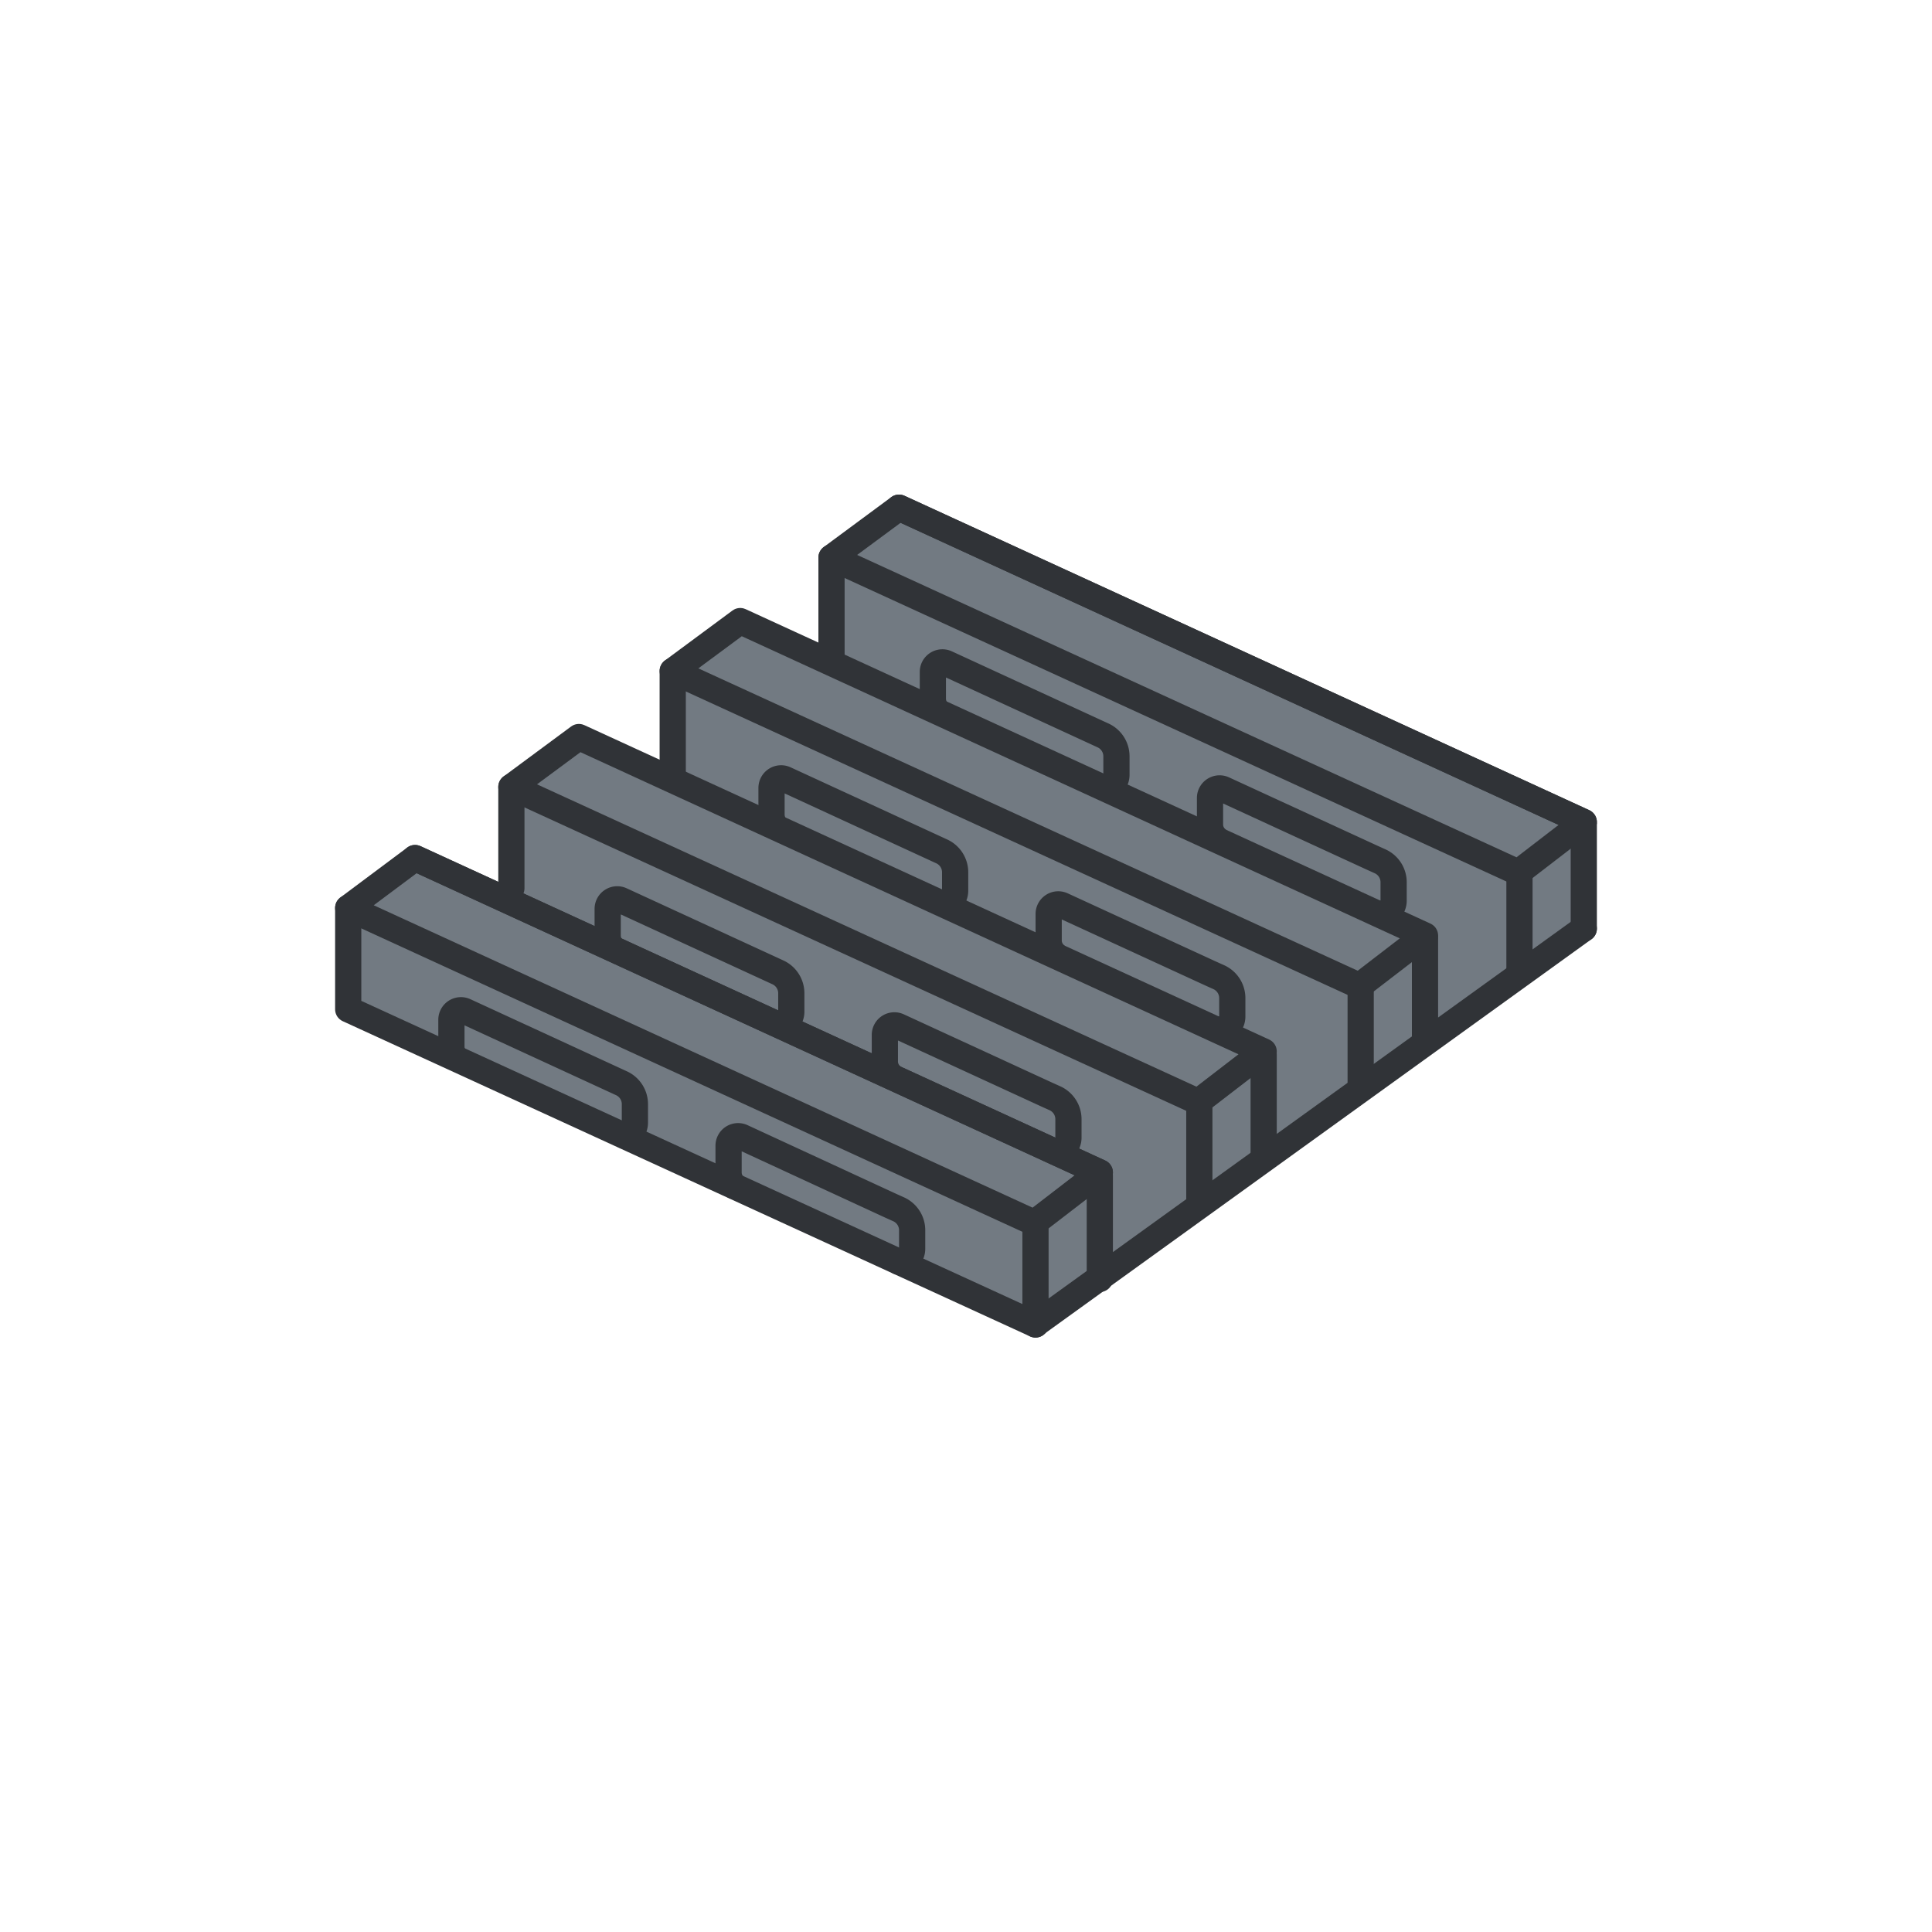 <svg xmlns="http://www.w3.org/2000/svg" viewBox="0 0 516 516"><defs><style>.cls-1{fill:#1075c1;opacity:0;}.cls-2{fill:#727a82;}.cls-3{fill:none;stroke:#303337;stroke-linecap:round;stroke-linejoin:round;stroke-width:7px;}</style></defs><g id="Шар_2"><g id="Шар_1-2"><rect class="cls-1" width="516" height="516"></rect><polygon class="cls-2" points="423 219.56 240.11 135.59 222.08 148.92 222.08 176.36 220.85 176.53 218.83 176.53 199.3 166.43 179.78 179.22 179.78 206.28 154.87 197.39 136.69 210.19 136.69 241.15 110.85 229.17 93 242.5 93 269.56 276.56 353.74 423 248.01 423 219.56"></polygon><line class="cls-3" x1="240.11" y1="135.59" x2="423" y2="219.56"></line><line class="cls-3" x1="276.57" y1="353.63" x2="423" y2="248.01"></line><line class="cls-3" x1="405.82" y1="260.16" x2="405.82" y2="233.24"></line><line class="cls-3" x1="222.08" y1="175.85" x2="222.08" y2="148.92"></line><polygon class="cls-3" points="405.49 233.03 222.08 148.92 240.11 135.59 423 219.56 405.49 233.03"></polygon><path class="cls-3" d="M250.15,189.62a5.07,5.07,0,0,1-1-3.07v-7.09a2.55,2.55,0,0,1,3.61-2.32l41.85,19.28a6.14,6.14,0,0,1,3.57,5.59v4.92a3.45,3.45,0,0,1-2.88,3.42"></path><path class="cls-3" d="M324.75,223.89a5.09,5.09,0,0,1-1.58-3.68v-7.09a2.56,2.56,0,0,1,3.62-2.32l39.63,18.25,2.21,1a6.14,6.14,0,0,1,3.58,5.59v4.92a3.47,3.47,0,0,1-3.57,3.47"></path><line class="cls-3" x1="423" y1="248.01" x2="423" y2="220.4"></line><line class="cls-3" x1="363.41" y1="290.46" x2="363.41" y2="263.53"></line><polygon class="cls-3" points="363.08 263.32 179.67 179.22 197.7 165.88 380.59 249.86 363.08 263.32"></polygon><line class="cls-3" x1="179.67" y1="206.28" x2="179.67" y2="179.22"></line><path class="cls-3" d="M207.06,220.59a5.13,5.13,0,0,1-1-3.07v-7.09a2.56,2.56,0,0,1,3.62-2.32l41.84,19.28a6.14,6.14,0,0,1,3.58,5.58v4.93a3.46,3.46,0,0,1-2.88,3.42"></path><path class="cls-3" d="M281.66,254.86a5.09,5.09,0,0,1-1.58-3.68v-7.09a2.56,2.56,0,0,1,3.62-2.32L323.33,260l2.22,1a6.13,6.13,0,0,1,3.57,5.58v4.93a3.47,3.47,0,0,1-3.57,3.47"></path><line class="cls-3" x1="380.59" y1="278.3" x2="380.59" y2="250.7"></line><line class="cls-3" x1="320.32" y1="321.43" x2="320.32" y2="294.5"></line><polygon class="cls-3" points="320 294.29 136.58 210.19 154.61 196.85 337.5 280.82 320 294.29"></polygon><line class="cls-3" x1="136.58" y1="237.24" x2="136.58" y2="210.18"></line><path class="cls-3" d="M163.3,252.9a5.13,5.13,0,0,1-1-3.07v-7.09a2.55,2.55,0,0,1,3.62-2.31l41.85,19.27a6.14,6.14,0,0,1,3.57,5.59v4.92a3.45,3.45,0,0,1-2.88,3.42"></path><path class="cls-3" d="M237.9,287.17a5.08,5.08,0,0,1-1.57-3.68V276.4a2.54,2.54,0,0,1,3.61-2.31l39.63,18.25,2.22,1a6.14,6.14,0,0,1,3.57,5.59v4.93a3.46,3.46,0,0,1-3.57,3.46"></path><line class="cls-3" x1="337.5" y1="309.27" x2="337.5" y2="281.67"></line><line class="cls-3" x1="110.85" y1="229.17" x2="293.74" y2="313.14"></line><line class="cls-3" x1="276.56" y1="353.74" x2="276.56" y2="326.81"></line><polygon class="cls-3" points="276.24 326.6 93 242.5 110.85 229.17 293.74 313.14 276.24 326.6"></polygon><polyline class="cls-3" points="276.56 353.74 93 269.56 93 242.5"></polyline><path class="cls-3" d="M121.56,282.52a5.13,5.13,0,0,1-1-3.07v-7.09a2.55,2.55,0,0,1,3.62-2.31L166,289.32a6.14,6.14,0,0,1,3.57,5.59v4.93a3.45,3.45,0,0,1-2.88,3.42"></path><path class="cls-3" d="M196.16,316.79a5.06,5.06,0,0,1-1.57-3.68V306a2.54,2.54,0,0,1,3.61-2.31L237.83,322l2.22,1a6.14,6.14,0,0,1,3.57,5.59v4.93a3.46,3.46,0,0,1-3.56,3.46"></path><line class="cls-3" x1="293.74" y1="341.58" x2="293.74" y2="313.98"></line></g></g></svg>